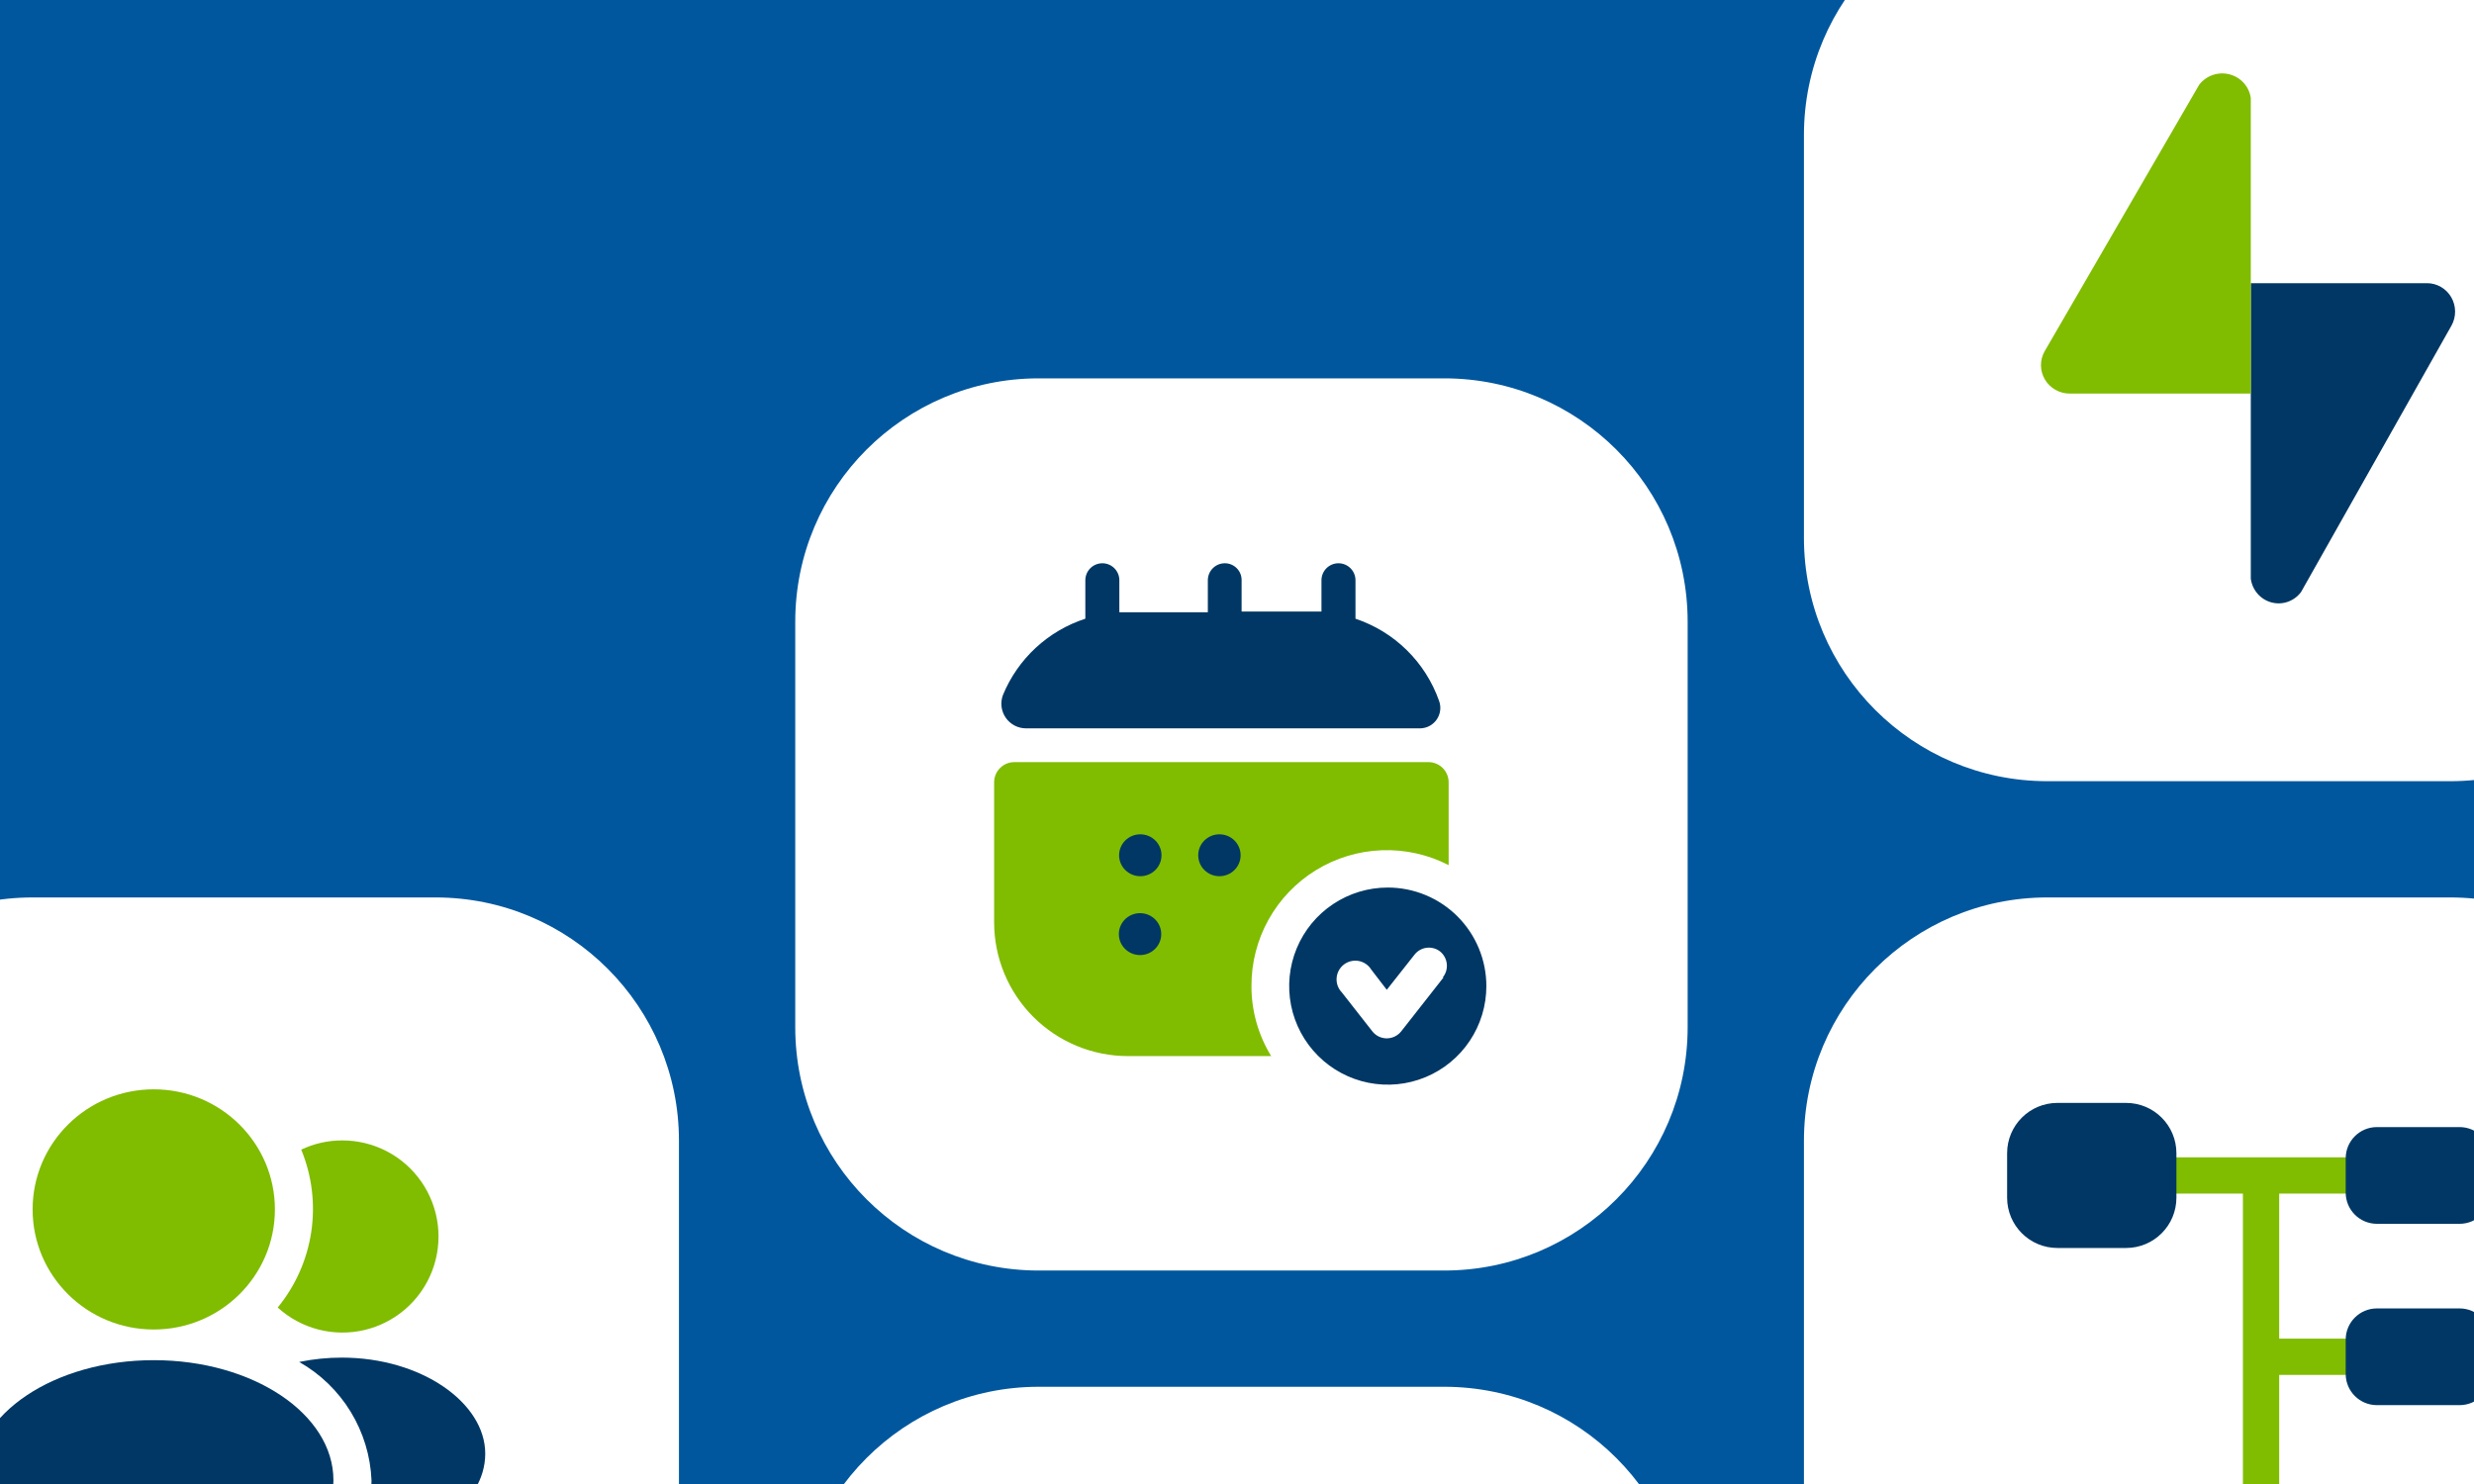 <svg width="400" height="240" viewBox="0 0 400 240" fill="none" xmlns="http://www.w3.org/2000/svg">
<g clip-path="url(#clip0_10_2496)">
<rect width="400" height="240" fill="white"/>
<rect x="-94" width="1440" height="300" fill="#80BC00"/>
<rect width="1440" height="300" fill="#00579E"/>
<g clip-path="url(#clip1_10_2496)">
<g filter="url(#filter0_d_10_2496)">
<path d="M331.013 -17.511H396.161C417.893 -17.511 435.511 0.107 435.511 21.84V86.987C435.511 108.72 417.893 126.338 396.161 126.338H331.013C309.281 126.338 291.663 108.72 291.663 86.987V21.84C291.663 0.107 309.281 -17.511 331.013 -17.511Z" fill="white"/>
</g>
<path d="M363.912 93.585C364.031 94.49 364.412 95.338 365.008 96.022C365.604 96.706 366.388 97.196 367.259 97.427C368.13 97.659 369.049 97.623 369.9 97.324C370.751 97.024 371.494 96.475 372.036 95.747L396.362 52.651C396.751 51.952 396.952 51.162 396.943 50.36C396.939 49.558 396.724 48.771 396.327 48.078C395.924 47.386 395.356 46.81 394.669 46.411C393.983 46.011 393.205 45.799 392.413 45.798H363.912V93.585Z" fill="#003764"/>
<path d="M363.912 15.867C363.79 14.963 363.398 14.114 362.786 13.43C362.175 12.745 361.37 12.256 360.475 12.024C359.581 11.793 358.636 11.829 357.763 12.128C356.889 12.428 356.125 12.977 355.569 13.706L330.585 56.801C330.187 57.501 329.98 58.29 329.987 59.092C329.994 59.894 330.213 60.681 330.623 61.374C331.033 62.066 331.619 62.641 332.324 63.041C333.029 63.442 333.827 63.652 334.64 63.653H363.912V15.867Z" fill="#80BC00"/>
<g filter="url(#filter1_d_10_2496)">
<path d="M331.013 145.139H396.161C417.893 145.139 435.511 162.757 435.511 184.489V250.074C435.511 271.807 417.893 289.424 396.161 289.424H331.013C309.281 289.424 291.663 271.807 291.663 250.074V184.489C291.663 162.757 309.281 145.139 331.013 145.139Z" fill="white"/>
</g>
<g filter="url(#filter2_d_10_2496)">
<path d="M167.926 224.277H233.511C255.243 224.277 272.861 241.895 272.861 263.628V328.775C272.861 350.507 255.243 368.125 233.511 368.125H167.926C146.193 368.125 128.576 350.507 128.576 328.775V263.628C128.576 241.895 146.193 224.277 167.926 224.277Z" fill="white"/>
</g>
<g filter="url(#filter3_d_10_2496)">
<path d="M167.926 61.19H233.511C255.243 61.19 272.861 78.808 272.861 100.541V166.125C272.861 187.858 255.243 205.476 233.511 205.476H167.926C146.193 205.476 128.576 187.858 128.576 166.125V100.541C128.576 78.808 146.193 61.19 167.926 61.19Z" fill="white"/>
</g>
<path d="M202.338 159.478C202.32 155.719 203.27 152.018 205.097 148.732C206.925 145.448 209.568 142.689 212.772 140.722C215.976 138.756 219.633 137.648 223.389 137.506C227.146 137.364 230.876 138.192 234.219 139.911V126.521C234.219 125.654 233.875 124.823 233.262 124.21C232.649 123.597 231.818 123.253 230.951 123.253H164.001C163.135 123.253 162.303 123.597 161.69 124.21C161.078 124.823 160.733 125.654 160.733 126.521V149.196C160.744 154.928 163.028 160.422 167.085 164.472C171.143 168.521 176.641 170.796 182.373 170.796H205.526C203.434 167.392 202.33 163.473 202.338 159.478Z" fill="#80BC00"/>
<path d="M232.665 113.33C232.85 113.825 232.913 114.356 232.85 114.881C232.787 115.405 232.6 115.907 232.303 116.344C232.007 116.78 231.61 117.14 231.146 117.393C230.682 117.645 230.164 117.782 229.637 117.794H165.875C165.229 117.791 164.593 117.633 164.022 117.33C163.451 117.028 162.962 116.591 162.597 116.058C162.232 115.524 162.002 114.91 161.928 114.269C161.853 113.627 161.936 112.977 162.169 112.374C163.364 109.481 165.174 106.881 167.472 104.755C169.77 102.629 172.502 101.027 175.479 100.06V93.843C175.479 93.114 175.769 92.414 176.284 91.899C176.8 91.383 177.499 91.093 178.228 91.093C178.958 91.093 179.657 91.383 180.173 91.899C180.689 92.414 180.978 93.114 180.978 93.843V99.023C181.377 99.023 181.775 99.023 182.214 99.023H195.285V93.843C195.285 93.114 195.575 92.414 196.09 91.899C196.606 91.383 197.305 91.093 198.035 91.093C198.394 91.093 198.749 91.165 199.081 91.303C199.412 91.442 199.713 91.645 199.965 91.901C200.217 92.157 200.416 92.46 200.55 92.794C200.684 93.127 200.75 93.484 200.744 93.843V98.904H212.421C212.819 98.904 213.218 98.904 213.656 98.904V93.843C213.656 93.114 213.946 92.414 214.462 91.899C214.977 91.383 215.677 91.093 216.406 91.093C217.135 91.093 217.834 91.383 218.35 91.899C218.866 92.414 219.156 93.114 219.156 93.843V100.06C222.268 101.1 225.102 102.836 227.442 105.135C229.783 107.435 231.569 110.237 232.665 113.33Z" fill="#003764"/>
<path d="M184.365 141.704C186.258 141.704 187.793 140.188 187.793 138.317C187.793 136.446 186.258 134.93 184.365 134.93C182.473 134.93 180.938 136.446 180.938 138.317C180.938 140.188 182.473 141.704 184.365 141.704Z" fill="#003764"/>
<path d="M197.157 141.704C199.05 141.704 200.584 140.188 200.584 138.317C200.584 136.446 199.05 134.93 197.157 134.93C195.265 134.93 193.73 136.446 193.73 138.317C193.73 140.188 195.265 141.704 197.157 141.704Z" fill="#003764"/>
<path d="M184.325 154.457C186.218 154.457 187.752 152.94 187.752 151.069C187.752 149.198 186.218 147.682 184.325 147.682C182.433 147.682 180.898 149.198 180.898 151.069C180.898 152.94 182.433 154.457 184.325 154.457Z" fill="#003764"/>
<path d="M224.376 143.538C221.224 143.538 218.142 144.472 215.52 146.224C212.899 147.975 210.856 150.465 209.65 153.378C208.443 156.291 208.127 159.496 208.742 162.588C209.358 165.68 210.876 168.52 213.105 170.749C215.334 172.979 218.175 174.497 221.267 175.112C224.359 175.727 227.564 175.412 230.477 174.205C233.389 172.999 235.879 170.955 237.631 168.334C239.382 165.713 240.317 162.631 240.317 159.478C240.317 155.251 238.638 151.196 235.648 148.206C232.659 145.217 228.604 143.538 224.376 143.538ZM233.383 158.083L226.568 166.771C226.29 167.129 225.933 167.42 225.526 167.62C225.119 167.82 224.671 167.925 224.217 167.926C223.763 167.928 223.314 167.824 222.906 167.624C222.498 167.423 222.142 167.131 221.866 166.771L216.964 160.514C216.665 160.21 216.434 159.846 216.285 159.446C216.137 159.046 216.075 158.619 216.103 158.194C216.131 157.768 216.248 157.353 216.448 156.976C216.647 156.599 216.924 156.268 217.26 156.006C217.596 155.743 217.984 155.554 218.398 155.452C218.812 155.349 219.243 155.335 219.663 155.411C220.083 155.487 220.482 155.651 220.834 155.892C221.186 156.132 221.483 156.445 221.707 156.808L224.217 160.076L228.681 154.417C228.918 154.105 229.217 153.843 229.557 153.647C229.898 153.452 230.274 153.326 230.664 153.278C231.053 153.23 231.449 153.259 231.827 153.366C232.205 153.473 232.558 153.654 232.865 153.899C233.469 154.404 233.849 155.126 233.924 155.909C233.999 156.693 233.761 157.474 233.264 158.083H233.383Z" fill="#003764"/>
<g filter="url(#filter4_d_10_2496)">
<path d="M5.277 145.139H70.424C92.157 145.139 109.775 162.757 109.775 184.489V250.074C109.775 271.807 92.157 289.424 70.424 289.424H5.277C-16.456 289.424 -34.074 271.807 -34.074 250.074V184.489C-34.074 162.757 -16.456 145.139 5.277 145.139Z" fill="white"/>
</g>
<path d="M24.86 215.014C35.678 215.014 44.447 206.319 44.447 195.593C44.447 184.867 35.678 176.172 24.86 176.172C14.043 176.172 5.274 184.867 5.274 195.593C5.274 206.319 14.043 215.014 24.86 215.014Z" fill="#80BC00"/>
<path d="M24.86 258.815C40.904 258.815 53.91 250.12 53.91 239.394C53.91 228.668 40.904 219.973 24.86 219.973C8.817 219.973 -4.189 228.668 -4.189 239.394C-4.189 250.12 8.817 258.815 24.86 258.815Z" fill="#003764"/>
<path d="M55.273 184.436C53 184.439 50.756 184.947 48.703 185.924C50.435 190.127 50.996 194.721 50.327 199.217C49.657 203.713 47.783 207.944 44.901 211.461C46.771 213.163 49.027 214.383 51.475 215.016C53.923 215.648 56.487 215.674 58.947 215.091C61.408 214.507 63.688 213.332 65.591 211.668C67.494 210.004 68.962 207.9 69.868 205.54C70.773 203.18 71.09 200.634 70.789 198.124C70.488 195.614 69.579 193.215 68.141 191.136C66.703 189.056 64.78 187.359 62.538 186.192C60.295 185.024 57.801 184.422 55.273 184.436Z" fill="#80BC00"/>
<path d="M55.273 219.56C52.955 219.558 50.643 219.793 48.372 220.262C51.785 222.196 54.651 224.967 56.697 228.314C58.742 231.661 59.902 235.474 60.066 239.394C60.048 243.37 58.855 247.251 56.637 250.551C68.785 250.096 78.454 243.361 78.454 235.097C78.454 226.832 68.083 219.56 55.273 219.56Z" fill="#003764"/>
<path d="M379.257 222.359C380.035 222.359 380.781 222.05 381.331 221.5C381.881 220.95 382.19 220.204 382.19 219.426C382.19 218.648 381.881 217.902 381.331 217.352C380.781 216.802 380.035 216.493 379.257 216.493H368.504V193.032H379.257C380.035 193.032 380.781 192.723 381.331 192.173C381.881 191.623 382.19 190.877 382.19 190.099C382.19 189.321 381.881 188.575 381.331 188.025C380.781 187.475 380.035 187.167 379.257 187.167H351.885C351.107 187.167 350.361 187.475 349.811 188.025C349.261 188.575 348.953 189.321 348.953 190.099C348.953 190.877 349.261 191.623 349.811 192.173C350.361 192.723 351.107 193.032 351.885 193.032H362.638V240.229C362.638 243.267 363.846 246.182 365.994 248.33C368.143 250.479 371.057 251.686 374.095 251.686H379.257C380.035 251.686 380.781 251.377 381.331 250.827C381.881 250.277 382.19 249.531 382.19 248.753C382.19 247.975 381.881 247.229 381.331 246.679C380.781 246.13 380.035 245.82 379.257 245.82H374.095C372.612 245.82 371.19 245.231 370.142 244.183C369.093 243.134 368.504 241.712 368.504 240.229V222.359H379.257Z" fill="#80BC00"/>
<path d="M343.752 178.368H332.647C328.155 178.368 324.513 182.009 324.513 186.502V193.697C324.513 198.188 328.155 201.83 332.647 201.83H343.752C348.244 201.83 351.885 198.188 351.885 193.697V186.502C351.885 182.009 348.244 178.368 343.752 178.368Z" fill="#003764"/>
<path d="M397.673 182.278H384.301C381.516 182.278 379.257 184.537 379.257 187.323V192.875C379.257 195.661 381.516 197.92 384.301 197.92H397.673C400.458 197.92 402.719 195.661 402.719 192.875V187.323C402.719 184.537 400.458 182.278 397.673 182.278Z" fill="#003764"/>
<path d="M397.673 211.605H384.301C381.516 211.605 379.257 213.864 379.257 216.65V222.202C379.257 224.988 381.516 227.246 384.301 227.246H397.673C400.458 227.246 402.719 224.988 402.719 222.202V216.65C402.719 213.864 400.458 211.605 397.673 211.605Z" fill="#003764"/>
</g>
</g>
<defs>
<filter id="filter0_d_10_2496" x="261.663" y="-47.511" width="203.849" height="203.849" filterUnits="userSpaceOnUse" color-interpolation-filters="sRGB">
<feFlood flood-opacity="0" result="BackgroundImageFix"/>
<feColorMatrix in="SourceAlpha" type="matrix" values="0 0 0 0 0 0 0 0 0 0 0 0 0 0 0 0 0 0 127 0" result="hardAlpha"/>
<feOffset/>
<feGaussianBlur stdDeviation="15"/>
<feComposite in2="hardAlpha" operator="out"/>
<feColorMatrix type="matrix" values="0 0 0 0 0 0 0 0 0 0 0 0 0 0 0 0 0 0 0.08 0"/>
<feBlend mode="normal" in2="BackgroundImageFix" result="effect1_dropShadow_10_2496"/>
<feBlend mode="normal" in="SourceGraphic" in2="effect1_dropShadow_10_2496" result="shape"/>
</filter>
<filter id="filter1_d_10_2496" x="261.663" y="115.139" width="203.849" height="204.286" filterUnits="userSpaceOnUse" color-interpolation-filters="sRGB">
<feFlood flood-opacity="0" result="BackgroundImageFix"/>
<feColorMatrix in="SourceAlpha" type="matrix" values="0 0 0 0 0 0 0 0 0 0 0 0 0 0 0 0 0 0 127 0" result="hardAlpha"/>
<feOffset/>
<feGaussianBlur stdDeviation="15"/>
<feComposite in2="hardAlpha" operator="out"/>
<feColorMatrix type="matrix" values="0 0 0 0 0 0 0 0 0 0 0 0 0 0 0 0 0 0 0.08 0"/>
<feBlend mode="normal" in2="BackgroundImageFix" result="effect1_dropShadow_10_2496"/>
<feBlend mode="normal" in="SourceGraphic" in2="effect1_dropShadow_10_2496" result="shape"/>
</filter>
<filter id="filter2_d_10_2496" x="98.576" y="194.277" width="204.286" height="203.849" filterUnits="userSpaceOnUse" color-interpolation-filters="sRGB">
<feFlood flood-opacity="0" result="BackgroundImageFix"/>
<feColorMatrix in="SourceAlpha" type="matrix" values="0 0 0 0 0 0 0 0 0 0 0 0 0 0 0 0 0 0 127 0" result="hardAlpha"/>
<feOffset/>
<feGaussianBlur stdDeviation="15"/>
<feComposite in2="hardAlpha" operator="out"/>
<feColorMatrix type="matrix" values="0 0 0 0 0 0 0 0 0 0 0 0 0 0 0 0 0 0 0.08 0"/>
<feBlend mode="normal" in2="BackgroundImageFix" result="effect1_dropShadow_10_2496"/>
<feBlend mode="normal" in="SourceGraphic" in2="effect1_dropShadow_10_2496" result="shape"/>
</filter>
<filter id="filter3_d_10_2496" x="98.576" y="31.19" width="204.286" height="204.286" filterUnits="userSpaceOnUse" color-interpolation-filters="sRGB">
<feFlood flood-opacity="0" result="BackgroundImageFix"/>
<feColorMatrix in="SourceAlpha" type="matrix" values="0 0 0 0 0 0 0 0 0 0 0 0 0 0 0 0 0 0 127 0" result="hardAlpha"/>
<feOffset/>
<feGaussianBlur stdDeviation="15"/>
<feComposite in2="hardAlpha" operator="out"/>
<feColorMatrix type="matrix" values="0 0 0 0 0 0 0 0 0 0 0 0 0 0 0 0 0 0 0.08 0"/>
<feBlend mode="normal" in2="BackgroundImageFix" result="effect1_dropShadow_10_2496"/>
<feBlend mode="normal" in="SourceGraphic" in2="effect1_dropShadow_10_2496" result="shape"/>
</filter>
<filter id="filter4_d_10_2496" x="-64.074" y="115.139" width="203.849" height="204.286" filterUnits="userSpaceOnUse" color-interpolation-filters="sRGB">
<feFlood flood-opacity="0" result="BackgroundImageFix"/>
<feColorMatrix in="SourceAlpha" type="matrix" values="0 0 0 0 0 0 0 0 0 0 0 0 0 0 0 0 0 0 127 0" result="hardAlpha"/>
<feOffset/>
<feGaussianBlur stdDeviation="15"/>
<feComposite in2="hardAlpha" operator="out"/>
<feColorMatrix type="matrix" values="0 0 0 0 0 0 0 0 0 0 0 0 0 0 0 0 0 0 0.08 0"/>
<feBlend mode="normal" in2="BackgroundImageFix" result="effect1_dropShadow_10_2496"/>
<feBlend mode="normal" in="SourceGraphic" in2="effect1_dropShadow_10_2496" result="shape"/>
</filter>
<clipPath id="clip0_10_2496">
<rect width="400" height="240" fill="white"/>
</clipPath>
<clipPath id="clip1_10_2496">
<rect width="505" height="505" fill="white" transform="translate(-52 -35)"/>
</clipPath>
</defs>
</svg>
